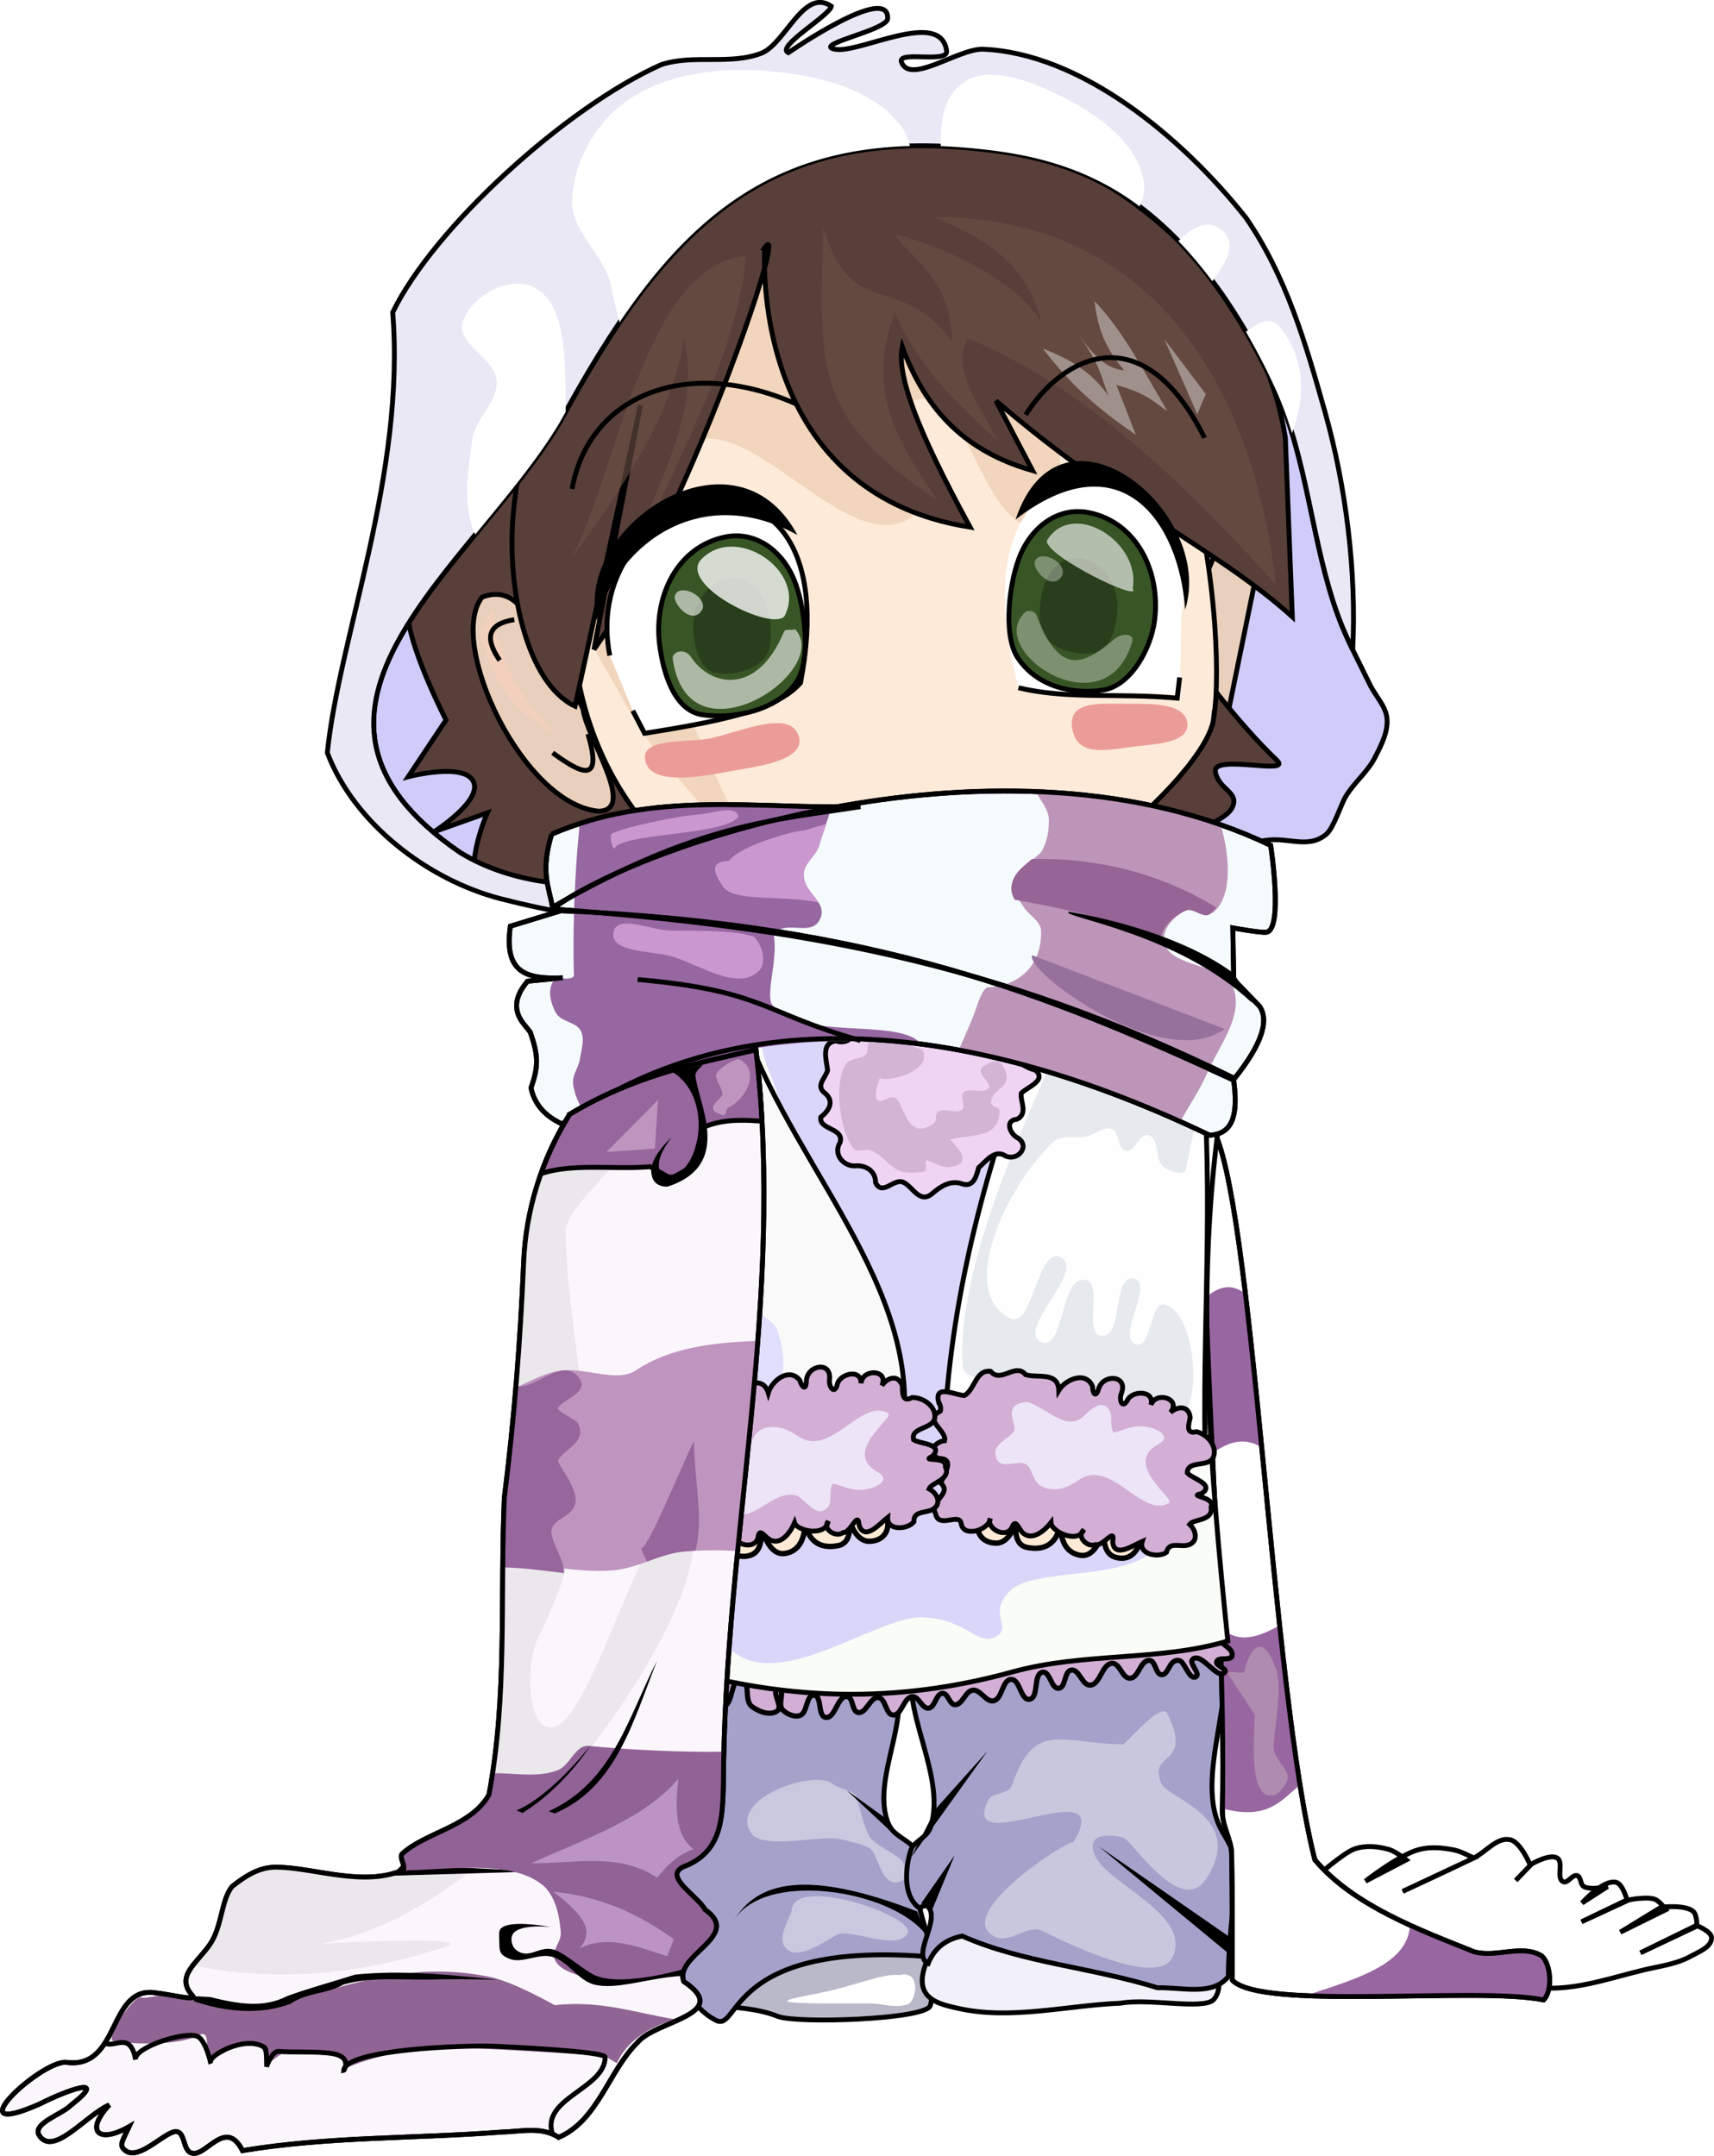 <svg xmlns="http://www.w3.org/2000/svg" viewBox="0 0 352.3 443.17"><defs><filter id="e" height="1.58" width="1.079" color-interpolation-filters="sRGB" y="-.29" x="-.039"><feGaussianBlur stdDeviation="1.835"/></filter><filter id="d" color-interpolation-filters="sRGB"><feGaussianBlur stdDeviation=".567"/></filter><filter id="c" height="1.522" width="1.468" color-interpolation-filters="sRGB" y="-.261" x="-.234"><feGaussianBlur stdDeviation=".567"/></filter><filter id="b" color-interpolation-filters="sRGB"><feGaussianBlur stdDeviation=".567"/></filter><filter id="a" color-interpolation-filters="sRGB"><feGaussianBlur stdDeviation=".598"/></filter></defs><path d="M146.8 412.196c4.605.517 9.04.682 13.081 2.298 3.8 1.52 29.893.672 31.289-2.121.797-2.067.714-10.64.193-11.092-2.896-2.317-43.051 3.195-43.857 5.612-.52 1.562-.855 4.121-.707 5.303z" stroke="#000" fill="#bab9c9"/><path d="M182.152 342.726c7.374 7.87-3.755 22.453.53 32.35 1.077 2.486 4.589 3.251 5.834 5.657-1.713 8.147 2.433 17.048 3.359 21.567-43.095-3.705-39.642 16.028-44.901 12.905-9.069-4.774-8.484-18.995-9.723-29.168-1.886-15.491-8.173-36.556 3.712-46.67 10.491-8.926 31.77-6.692 41.19 3.36z" stroke="#000" fill="#a4a2ca"/><g fill="#c9c8de"><path d="M171.015 366.586c-4.114-2.828-21.31 3.213-16.617 10.253 2.365 3.548 14.481.261 18.385 1.237 1.999.5 4.042.872 5.834 1.768 2.098 1.05 2.382 8.973 6.894 6.718 1.055-.528.55-2.416.177-3.536-.556-1.667-6.048-3.61-7.071-5.657-1.33-2.66-1.703-5.286-2.652-8.131-.407-1.22-3.861-1.564-4.95-2.652zM162.706 392.926c-1.131 2.613-3.162 6.318-.707 7.955 2.718 1.812 7.661-1.975 10.076-3.182 2.796-1.398 12.514 3.61 14.496-.354 1.692-3.384-23.865-12.26-23.865-4.419z"/></g><path d="M184.803 406.006c-2.913-.493-9.614 2.303-15.442 3.495-8.84 1.808-14.292 2.457 9.432 2.339 2.426-.013 5.2 1.036 7.778.176 1.79-.596 2.883-7.173-1.768-6.01z" fill="#fff"/><path d="M184.803 378.076L174.02 368l8.839 6.364M190.283 397.696c-6.884-9.282-34.047-13.621-39.775-2.298 4.266-7.674 13.167-12.102 38.007-2.475"/><g><path d="M191.63 399.582c-.752 3.197-3.07 6.79-1.591 9.723 1.164 2.305 4.375 2.969 6.894 3.535 10.871 2.443 22.278-.605 33.411-1.06 5.773-1.066 16.9 1.417 19.092-.708 1.766-1.902 1.336-5.807-.353-7.778-12.204-14.242-39.026-20.71-55.154-11.137-2.228 1.323-1.705 4.903-2.298 7.425z" stroke="#000" fill="#f2f1f9"/><path d="M190.03 337.732c-8.434 9.514 5.386 26.147 1.125 38.125-.683 1.92-3.414 2.673-4 4.625-1.112 3.702-1.483 9.041 1.5 11.5.515.425 1.51-.58 2-.125 2.869 2.667-3.416 10.076.125 11.75 1.405-3.49 4.059-5.05 7-5.625 12.324 5.49 26.652 6.441 40.125 10.625 5.151-.116 11.431 1.757 14.573-2.327.029-10.093 2.036-18.577 1.177-24.673-1.031-3.636-2.635-4.519-3.724-8.138-3.818-12.689 7.577-31.99-2.151-40.987-14.191-13.124-44.927-9.214-57.75 5.25z" stroke="#000" fill="#a4a2ca"/><path d="M187.21 381.902l15.733-21.92-10.607 11.844M252.26 401.342l-26.34-21.744 27.047 18.738M191.63 392.512l4.596-11.137-6.894 9.9"/><path d="M220.62 378.722c-1.075-.566-22.552 13.333-17.324 18.562 3.488 3.488 7.619-2.024 10.96-.354 4.713 2.357 23.614 11.638 26.693 5.48 4.289-8.577-12.871-14.958-15.733-20.682-2.485-4.97 2.927-4.858 5.834-3.89 1.57.524 11.67 16.172 16.794 8.486 8.542-12.813-7.884-16.528-9.193-19.8-2.688-6.72 6.751-3.291 1.238-14.318-1.235-2.469-8.535 6.364-9.016 6.364-12.202 0-18.273-5.285-22.804 8.308-.704 2.114-4.097 1.476-4.95 3.182-6.427 12.855 26.777-6.798 17.501 8.662z" fill="#c7c8dd"/></g><g><g fill="#fff" stroke="#000"><path d="M318.326 408.692c6.645.1 13.127-2.21 19.594-3.76 3.206-.767 6.612-1.16 9.5-2.75 1.706-.94 4.424-1.927 4.375-3.875-.033-1.334-3.125-2.5-3.125-2.5l-11.5 5.625 11.625-5.5s.02-2.314-.75-3c-1.662-1.483-6.625-.875-6.625-.875l-8.375 5.125 9.375-4.625s-1.287-1.755-2.25-2.125c-1.673-.643-5.375.125-5.375.125l-9.75 4.5 9.375-4.5s-.867-3.294-2.25-3.625c-2.655-.635-7 4.25-7 4.25l5.25-3.375s-3.458.795-4.875 0c-.767-.43-.537-1.985-1.375-2.25-.996-.315-1.936 1.71-2.875 1.25-1.507-.737.186-4.008-1.25-4.875-1.54-.93-5.25 1.25-5.25 1.25l-3.25 3.375 3-3.125s-1.953-4.763-4.125-5.25c-2.727-.612-4.985 2.53-7.5 3.75-4.847 2.35-14.625 6.875-14.625 6.875l14.62-6.86s-2.504-1.337-3.875-1.625c-2.406-.505-4.998-.753-7.375-.125-4.118 1.088-11 6.5-11 6.5l8.375-4.375s-2.189-1.746-3.5-2.125c-2.282-.66-4.883-.909-7.125-.125-2.223.777-8.091 5.762-9.678 7.545"/><path d="M249.041 231.682c8.523 13.219 12.196 115.52 21.213 150.61 7.899 9.473 21.944 14.589 32.704 18.915 4.65 1.316 9.855-1.656 13.965.884 1.943 1.867 2.187 7.185.354 9.015-13.62-2.786-58.05 2.256-63.993-4.065-.006-7.915.055-16.598-.131-25.998-.06-2.986-1.966-5.51-1.9-8.847.967-48.06-6.677-122.27-2.212-140.5z"/></g><g fill="#9866a1"><path d="M262.42 334.452c-3.917 2.084-7.788 3.433-11.375.25l-.281.031c.457 13.091.717 25.828.5 37.125l.28-.03c9.188 2.354 11.836-1.831 15.626-4.875l.031-.031c-1.505-9.38-2.88-20.5-4.156-32.32l-.625-.15zM289.889 395.792l-.094.03c-.395 7.735-10.445 10.808-20.25 14l.656.469c15.896.517 38.11-1.02 47.062.812 1.833-1.83 1.6-7.132-.343-9-4.11-2.54-9.32.41-13.97-.906-4.054-1.63-8.58-3.361-13.061-5.406zM252.576 264.602c-1.554-.04-3.07.71-4.531 1.97l-.125.59c.289 9.59.754 20.367 1.281 31.562 4.554-3.235 7.466-2.734 9.969-1.281l.125-.094c-1.097-11.12-2.17-21.89-3.313-31.4-1.173-.89-2.294-1.32-3.406-1.35z"/></g><path d="M255.795 343.432c-.256 1.115-2.867-.39-3.375.625-.016.032 4.945 7.604 5.375 8.25.52.78-2.092 18.781 4.375 16.625.944-.315 1.986-2.097 2.375-2.875.958-1.916-2.75-4.474-2.75-6.75 0-4.128 1.923-12.04.5-16.125-2.936-8.43-5.628-3.554-6.5.25z" fill="#af8baf"/><path d="M249.041 231.682c8.523 13.219 12.196 115.52 21.213 150.61 7.899 9.473 21.944 14.589 32.704 18.915 4.65 1.316 9.855-1.656 13.965.884 1.943 1.867 2.187 7.185.354 9.015-13.62-2.786-58.05 2.256-63.993-4.065-.006-7.915.055-16.598-.131-25.998-.06-2.986-1.966-5.51-1.9-8.847.967-48.06-6.677-122.27-2.212-140.5z" stroke="#000" fill="none"/></g><g><path d="M134.67 339.152c-2.532 2.607-3.039 9.984.48 10.891 3.223.83 1.887-8.762 5.206-8.52 3.226.236.57 9.016 3.803 8.929 2.304-.062.058-6.578 2.362-6.5 2.34.08-.365 6.372 1.946 6.75 2.25.368 1.63-5.91 3.892-5.625 1.984.25.549 4.344 2.085 5.625 1.399 1.167 3.968 2.098 5.382.95 1.133-.92-1.478-4.265.14-4.375 1.549-.106-.158 3.048.833 4.125.823.894 2.402 1.644 3.614 1.25 1.61-.524 1.216-4.273 2.906-4.166 1.704.109.689 4.268 2.375 4.54 2.024.328 2.383-4.48 4.423-4.274 1.317.132.943 3.052 2.248 3.275 1.706.292 2.477-3.27 4.195-3.061 1.547.187 1.453 3.49 3.009 3.576 1.817.1 2.137-3.638 3.953-3.768 1.355-.097 1.97 2.493 3.322 2.364 1.399-.135 1.502-3.012 2.907-3.053 1.145-.034 1.369 2.302 2.513 2.343 1.585.057 2.126-2.824 3.704-2.986 1.585-.163 2.694 2.502 4.254 2.179 1.858-.385 1.724-4.339 3.62-4.391 1.846-.051 1.928 4.344 3.756 4.075 2.04-.3.673-5.225 2.707-5.562 1.534-.255 1.737 3.446 3.287 3.31 1.516-.131 1.101-3.529 2.607-3.747 1.637-.237 2.222 3.19 3.873 3.101 2.122-.114 2.398-4.404 4.52-4.494 1.595-.068 2.075 3.136 3.67 3.073 1.737-.069 2.012-3.336 3.722-3.657 1.613-.303 1.42 2.837 2.757 2.925 1.54.1 1.47-3.201 3.587-2.928 1.204.156 2.052 4.105 3.474 3.352 1.084-.574-1.579-2.857-.624-3.626 1.84-1.483 5.153 4.552 6.572 2.662.541-.721-1.917-1.256-1.676-2.125.301-1.08 2.858-.104 3.15-1.187.397-1.482-2.057-2.29-2.913-3.563-.543-.807-.529-2.122-1.396-2.562-6.752-3.427-14.935 2.713-22.515 3-4.406.166-9.19-2.392-13.203-.75-1.594.652-1.62 3.064-3.197 3.75-22.613 9.825-57.833-19.14-75.329-1.125z" stroke="#000" stroke-width="1.054" fill="#d3afd5"/><path d="M126.5 218.182c62.633-22.69 90.818-1.946 124.1 12.374-4.86 35.172-1.893 70.946 1.768 106.77-14.11 4.217-29.516 2.293-44.222 6.345-22.578 6.22-47.037 6.937-75.986-2.81z" stroke="#000" fill="#fafcf8"/><path d="M150.65 339.462c10.042 8.29 29.817-7.381 39-7 9.183.381 11.277 6.045 15 4 3.723-2.045-1.949-4.57 3-9.5s25.489-1.698 30.5-9.5c5.011-7.802-4.693-17.346-3-23.5 1.693-6.154 7.712-5.607 9-11.5s-5.196-14.532-5-21c.196-6.468 10.309-3.105 5-16.5-5.31-13.395-44.786-29.964-60-34.5-15.214-4.536-20.422-7.266-26-1.5-5.578 5.766 4.3 15.846 2 22s-9.99 5.393-12.5 12 3.861 17.941 2 25-10.388 8.936-10.5 15.5c-.112 6.564 8.207 8.041 11 17.5s-9.542 30.211.5 38.5z" fill="#dad6f9"/><path d="M150.109 200.281c5.5 30.916 34.869 56.537 35.814 86.542l-48.437 16.617c-15.688-27.723-20.259-67.06-18.172-100.54z" stroke="#000" fill="#f9f9f9"/><path d="M142.67 246.051c3.092-3.78 12.702 6.663 14.496 2.121 1.897-4.804-13.639-3.754-12.728-8.839.665-3.714 10.35.896 10.96-2.828.977-5.968-16.252-3.944-15.203-9.9.903-5.123 14.771 1.65 15.203-3.535.636-7.634-13.58-9.483-21.213-8.839-8.139 1.723-5.397 1.947-6.717 4.243-4.88 8.485-1.069 19.557-1.061 29.345.01 12.5 19.332 22.989 19.914 35.477.297 6.367-6.253 8.9-.354 11.314 8.262 3.38 12.074-2.015 14.496-10.607 1.032-3.662.51-7.002-.707-10.607-1.778-5.267-23.41-8.972-20.268-13.556 1.533-2.236 6.572 2.217 8.132 0 2.81-3.994-8.042-10.01-4.95-13.79z" fill="#e0dffe"/><path d="M214.03 209.337c-9.475 25.033-17.252 50.665-19.5 78.25l53.125 8.25c-.349-27.5 2.013-55-1.125-82.5z" stroke="#000" fill="#fefefe"/><path d="M216.53 234.717c1.707-1.574 4.61-.61 6.875-1.125 1.736-.394 3.458-2.125 5.125-1.5s1.129 4.155 2.875 4.5c1.849.365 2.8-3.718 4.625-3.25 2.383.611 1.218 5.238 3.25 6.625 1.243.849 4.281 1.864 4.5.375.758-5.155 6.08-23.99 1-21.5-7.182 3.52-25.855-9.304-27.5-3.875-2.185 7.21-21.192 43.542-19.375 66.125.403 5.014 28.189 3.191 42.375 10.25 6.905 3.436 6.614-20.832-.75-23.125-3.215-1-2.783 9.118-6 8.125-4.303-1.329 3.876-12.438-.5-13.5-4.37-1.06-2.158 12.261-6.625 11.75-3.97-.454.566-10.845-3.375-11.5-5.132-.852-4.251 14.873-9 12.75-5.426-2.426 9.319-14.723 4-17.375-4.87-2.428-5.65 14.969-10.5 12.5-11.094-5.65-.153-27.811 9-36.25z" fill="#e6e9ee"/><path d="M180.586 210.894c-1.492-1.022-5.198-3.243-5.644-.191 1.57 2.254-.955 4.118-3.105 3.254-3.2.45-1.943 4.01-1.728 6.076-.571 1.778-2.601 3.233-.395 4.811 1.881 1.733.506 3.616-1.007 4.81-.448 2.661 4.922 2.157 3.949 5.23-1.402 2.257.501 4.749 2.95 4.788 2.298-.256 4.374.984 4.366 3.444 1.412 2.833 3.68-.92 5.66-.103 2.03.919 3.396 4.609 6.044 2.288 1.643-1.408 3.672-2.732 5.939-1.99 2.477.937 3.065-1.544 3.547-3.287 1.613-1.4 3.297-3.85 5.526-2.398 2.539 1.159 5.208-2.126 2.402-3.768-1.57-.85-2.575-3.595-.058-3.783 2.38-1.18.568-3.824.888-5.36 1.217-1.26 5.252-2.557 2.973-4.687-2.334-.673-4.97-2.09-4.162-4.95-.134-2.442-3.168-1.94-3.455-4.322-.786-2.152-2.975-2.04-4.38-.793-2.747.1-1.713-5.387-5.122-4.158-1.993 1.1-4.645 2.604-6.297.121-1.53-1.361-4.482-.399-3.96 1.907-2.469.808-4.013-2.974-6.52-1.869-2.671 1.65 1.452 3.191 1.59 4.93z" stroke="#000" fill="#efd5f3"/><path d="M180.826 221.644c2.705.867 10.74-1.894 8.875-5.625-.343-.686-2.11-.567-2.25-1.125-.115-.46.857-1.884.625-2-1.516-.758-2.94 1.022-4 1.375-1.747.582-2.669-1.319-4.375-.75-2.171.724-.832 2.332-1.75 3.25-1.122 1.122-3.485.595-4.375 2.375-2.014 4.027-1.115 13.013 1.875 17 .591.788 2.412-.03 3.25.25 2.81.937 3.958 3.57 6.75 4.5.738.246 3.922.227 4.625-.125.687-.344-.229-2.493.5-2.25 2.332.777 3.347 1.968 5.875 1.125 3.718-1.24-1.275-5.325-1.125-5.375 3.65-1.216 10.125.075 10.125-5.875 0-1.292-2.336-.368-1.625-2.5.818-2.453 4.543-2.415 2.5-6.5-1.037-2.075-2.926-1.008-4.25-.125-1.944 1.296 2.46 3.569.875 4.625-1.17.78-3.191-.061-4.5.375-1.604.535.186 2.939-.625 3.75-1.141 1.141-3.444-.278-4.75.375-1.227.614-.212 1.933-1.25 2.625-5.61 3.74-5.918-4.396-7.875-5.375-1.11-.555-2.829 1.296-3.625.5-.845-.845.234-3.702.5-4.5z" fill="#d2b4d5"/><g><path d="M201.65 311.212c-1.576 2.632-.579 5.862 2.97 6 3.344.13 4.425-5.25 4.425-5.25s-1.356 5.433 2.038 6.125c6.803 1.386 6.924-5.5 6.924-5.5s-.76 6.383 4.071 7.125c3.936.604 5.2-7 5.2-7s-1.577 6.3 1.922 7.375c4.103 1.26 5.663-3.009 5.791-6.625.067-1.883-1.859-3.84-3.932-4.625-9.718-3.68-24.669-5.544-29.41 2.375z" stroke="#000" stroke-width="1.1" fill="#ffead5"/><path d="M192.9 288.092c-.882-3.685 3.767-1.186 5.335-1.232 2.18-1.231 2.312-5.371 5.377-4.97 2.106 2.56 5.13-1.878 7.182.68 2.445.795 6.683-.71 6.834 3.238 1.305-2.172 5.465-4.122 6.928-.847.021 1.482.686 2.536 1.272.456 1.05-3.144 6.15-2.651 4.648 1.035-.549 1.451.278 3.393 1.39 1.147 1.233-1.848 5.535-1.704 4.695 1.204 1.08-2.946 6.326-1.245 4.016 1.533 1.547-1.333 3.82-1.436 4.061 1.084-.32 1.38-.977 3.468 1.306 2.888 2.162.521 4.289 2.893 3.474 5.193-.93 2.276-5.351.539-5.386 3.278.989 1.182 5.83 2.374 2.927 4.26-3.064.575 2.977.574 1.961 2.78.515 2.86-3.581 2.409-4.408 3.52 1.616 1.479 1.782 4.134-.926 4.377-1.57.096-3.38-.626-3.825 1.39-1.695 1.226-5.843.397-4.973-2.257-1.757.734-5.792 3.6-6.085.09.605-3.229-1.983 1.031-3.538.574-1.74.692-4.015-1.78-2.402-3.026-1.289 2.98-6.69.309-6.754-1.481-1.154 1.475-3.616 3.7-5.546 2.28-1.145-.758-1.626-3.53-2.525-1.182-1.472 2.361-5.33-.2-4.396-1.913-.234 2.286-5.528 4.01-5.98.999-.318-2.353-4.674 1.163-5.256-2.016-1.468-2.613 3.517-4.057 1.096-6.283.529-1.825 3.105-5.068-.434-5.087-2.528-1.044-.858-3.477 1.19-3.644.51-2.134-4.534-4.247-.872-6.088.184-.676-.069-1.387-.386-1.98z" stroke="#000" fill="#d3afd5"/><path d="M211.15 288.212c-5.577.373-1.927 4.766-2.75 6-1.213 1.82-4.626 2.496-3.625 5.5.84 2.52 4.22.36 6 1.25 1.736.868 1.073 3.9 4 4.875 2.665.888 5.14-.34 7-1.625 6.6-4.557 12.912 7.96 18.5 4.75 1.44-.827-9.727-8.012-2.125-12.125 2.932-1.586-.443-3.625-3.875-3.635-2.524-.008-5.232 1.671-5.5 1.135-.92-1.841.473-4.263-1.75-5.375-1.878-.939-4.071 2.428-5.5 3-3.39 1.356-7.123-2.937-10.375-3.75z" fill="#ede4f7"/></g><g><path d="M181.765 310.837c1.576 2.632.579 5.862-2.97 6-3.344.13-4.425-5.25-4.425-5.25s1.356 5.433-2.038 6.125c-6.803 1.386-6.924-5.5-6.924-5.5s.76 6.383-4.071 7.125c-3.936.604-5.2-7-5.2-7s1.578 6.3-1.922 7.375c-4.103 1.26-5.663-3.009-5.791-6.625-.067-1.883 1.859-3.84 3.932-4.625 9.718-3.68 24.669-5.544 29.41 2.375z" stroke="#000" stroke-width="1.1" fill="#ffead5"/><path d="M134.595 294.867c-1.797-3.336 3.337-2.111 4.84-2.558 1.794-1.749.86-5.784 3.925-6.182 2.692 1.936 4.478-3.13 7.116-1.183 2.568.142 6.278-2.399 7.436 1.378.705-2.433 4.226-5.385 6.48-2.594.4 1.427 1.313 2.276 1.346.116.21-3.309 5.266-4.14 4.758-.191-.158 1.543 1.138 3.209 1.638.752.718-2.102 4.913-3.065 4.846-.04.29-3.123 5.796-2.824 4.275.454 1.153-1.685 3.324-2.367 4.203.007.045 1.416-.056 3.602 2.002 2.456 2.224-.05 4.888 1.698 4.69 4.13-.316 2.438-5.035 1.892-4.366 4.548 1.258.89 6.242.802 3.92 3.369-2.814 1.34 3.025-.208 2.608 2.184 1.23 2.632-2.844 3.246-3.358 4.533 1.94 1.014 2.782 3.538.226 4.468-1.493.495-3.427.26-3.34 2.324-1.325 1.618-5.547 1.88-5.386-.908-1.51 1.16-4.676 4.964-5.859 1.646-.243-3.276-1.652 1.505-3.273 1.461-1.504 1.116-4.337-.69-3.097-2.309-.483 3.21-6.387 2.013-6.909.3-.737 1.72-2.547 4.502-4.776 3.624-1.3-.438-2.475-2.995-2.743-.495-.818 2.66-5.203 1.173-4.74-.722.36 2.269-4.315 5.293-5.525 2.497-.91-2.193-4.219 2.322-5.596-.602-2.089-2.149 2.36-4.822-.55-6.354.043-1.9 1.702-5.694-1.724-4.805-2.71-.362-1.72-3.141.217-3.827-.054-2.194-5.471-2.945-2.403-5.662.005-.701-.422-1.323-.88-1.815z" stroke="#000" fill="#d3afd5"/><path d="M153.435 311.247c-5.577-.373-1.927-4.766-2.75-6-1.213-1.82-4.626-2.496-3.625-5.5.84-2.52 4.22-.36 6-1.25 1.736-.868 1.073-3.9 4-4.875 2.665-.888 5.14.34 7 1.625 6.6 4.557 12.912-7.96 18.5-4.75 1.44.827-9.727 8.012-2.125 12.125 2.932 1.586-.443 3.625-3.875 3.635-2.524.008-5.232-1.671-5.5-1.135-.92 1.841.473 4.263-1.75 5.375-1.878.939-4.071-2.428-5.5-3-3.39-1.356-7.123 2.937-10.375 3.75z" fill="#ede4f7"/></g></g><g><path d="M112.09 181.255c-6.11-.839-12.237-2.787-17.5-6-42.805-29.275 2.816-58.82 20.5-88.5 21.524-39.711 42.021-61.342 87.5-56 11.838 1.315 22.24 4.576 31.75 11.75 12.177 9.187 21.384 23.387 27.75 37.25 6.782 14.772 7.391 31.743 13 47 1.775 4.83 4.265 9.365 6.5 14 1.132 2.35 3.29 4.4 3.5 7 .224 2.785-1.227 5.513-2.5 8-1.52 2.967-4.301 5.132-6 8-1.027 1.732-2.453 6.46-4 7.75-3.697 3.079-7.745.525-12.5 1.25-48.852 7.442-99.046 15.222-148 8.5z" stroke="#000" fill="#cfccf9"/><path d="M258.91 114.775l-6.718 32.88-16.263-1.06 17.324-41.013z" stroke="#000" fill="#e9d0bc"/><path d="M253.25 166.035c-6.462 12.884-140.7 24.064-153.44 17.324-5.537-2.93.353-16.263.353-16.263l-10.96 3.889s9.873-6.254 8.132-10.253c-1.794-4.119-13.435-1.06-13.435-1.06l7.778-11.668s-6.945-13.486-7.778-20.86c-1.109-9.804.954-19.924 3.889-29.345 3.621-11.624 8.414-23.53 16.617-32.527 5.639-6.185 53.252-41.423 60.81-37.83 27.58 13.107 64.37 97.37 97.23 128.84 3.322 3.181-13.186-1.344-12.632 2.31.573 3.78 5.08 4.163 3.438 7.44z" stroke="#000" fill="#583f3a"/><path d="M249.48 147.535c2.868-17.211-3.468-103.65-57.105-103.09-39.088.411-68.284 38.095-73.642 69.045-6.76 39.048 17.672 78.93 67.001 79.518 23.336.278 62.525-33.271 63.745-45.476z" stroke="#000" fill="#fdead9"/><path d="M156.73 178.625s-38.265-66.544-16.618-86.267c12.158-11.077 34.221 23.66 47.376 13.789 6.316-4.74-7.263-20.592 0-23.688 11.271-4.804 14.702 28.702 26.517 25.456 8.96-2.462-1.003-22.956 7.425-26.87 10.474-4.864 23.65 22.997 31.466 14.496 11.002-11.966-8.748-36.918-24.042-42.426-38.323-13.802-96.112 6.99-114.2 43.487-7.583 15.303 6.422 34.094 14.496 49.144 6.762 12.606 27.577 32.88 27.577 32.88z" opacity=".482" fill="#e4c09e"/><path d="M123.09 166.755c-15.644-1.34-31.289-34.696-24-44 7.708-2.933 10.21 6.225 13.25 10.75 1.503 2.164 3.137 4.244 4.5 6.5 1.117 1.85 2.042 3.812 3 5.75.681 5.987 11.172 20.77 3.25 21z" stroke="#000" fill="#e9d0bc"/><path d="M157.19 50.895s-3.714 50.256 42.201 57.465c-11.298-20.708-15.063-31.435-13.935-37.062 5.548 15.239 15.258 22.155 26.784 25.438l-7.528-14.35c25.355 21.858 45.68 30.63 60.915 44.402L264.195 90c-6.204-39.625-48.183-66.47-83.317-65.69-31.057-.386-70.273 28.304-75.342 80.885-1.527 15.84 2.795 35.304 12.66 39.977L131.631 83.3l-9.546 50.205c18.75-26.242 40.577-90.19 35.105-82.61z" stroke="#000" fill="#583f3a"/><g opacity=".627" fill="#6b5045"><path d="M183.84 48.255c6.204.881 24.901 8.604 30.25 18.125-3.404-13.298-12.61-17.571-21.876-21.75 49.272.192 66.287 41.553 70 75.5-18.933-20.993-39.464-40.75-63.375-50.625-3.5 7 2.892 14 6.125 21-8.112-7.415-16.148-14.922-21-26.25-5.79 14.739-.627 25.34 8.875 38.75-25.886-17.481-24.36-27.128-23.625-56.375 5.722 19.965 15.703 8.822 26.5 23.625-.49-12.891-7.062-15.832-11.875-22zM153.34 52.635c-2.058 22.125-15.943 44.25-24.5 66.375 3.166-15.917 15.99-32.102 11.75-49.5-2.566 16.463-12.87 30.99-23.25 45.5 9.268-16.905 15.054-60.68 36-62.375z"/></g><path d="M130.07 146.095l2.41 4.643c18.84-2.925 27.682-5.442 32.054-10.357 10.85-56.204-46.068-40.696-39.196-5.625" stroke="#000" fill="#fff"/><path d="M149.1 110.375c-9.842 1.972-14.78 12.14-13.528 22.099.73 5.806 2.987 13.568 8.771 14.455 5.985.917 15.484-.658 19.47-6.883 2.951-4.612 1.674-15.675-.75-21.243-2.489-5.718-7.849-9.653-13.963-8.427z" stroke="#000" fill="#385525"/><path d="M149.74 118.945c-5.226 1.047-7.847 6.445-7.183 11.732.388 3.082 1.586 7.203 4.657 7.674 3.177.487 8.22-.35 10.336-3.654 1.567-2.449.889-8.322-.398-11.278-1.321-3.036-4.167-5.125-7.413-4.474z" opacity=".267"/><g filter="url(#a)" fill="#fff" transform="translate(-180.91 -232.605)"><path d="M324.83 347.82c-4.012 5.32 14.58 14.548 17.311 11.469 4.892-9.15-10.165-19.409-17.311-11.469z" opacity=".788"/><path d="M325.36 357.72c-2.014 3.984-6.548-1.349-5.657-2.828.93-2.308 6.278.012 5.657 2.828zM344.36 361.96c7.825 8.643-22.006 28.444-25.169 6.12-.226-1.596 2.486-2.327 3.7-.47 3.931 6.015 13.557 8.264 19.17-5.159.297-.708 1.53-.173 2.3-.491z" opacity=".588"/></g><path d="M163.89 109.965c-12.724-23.846-45.782-1.82-41.229 17.475 4.626-16.208 21.828-28.161 41.228-17.475z"/><path d="M242.58 138.595l.089 4.268c-17.713-1.516-26.75 1.255-33.304-1.482-15.86-58.561 40.205-50.124 33.446-15" fill="#fff"/><path d="M223.8 105.375c9.84 1.972 14.778 12.14 13.526 22.099-.73 5.806-4.861 13.506-10.646 14.392-5.984.917-13.609-.595-17.594-6.82-2.952-4.612-1.674-15.676.75-21.244 2.489-5.717 7.848-9.652 13.963-8.427z" stroke="#000" fill="#385525"/><path d="M222.41 114.825c5.224 1.047 7.846 6.445 7.181 11.732-.387 3.082-1.585 7.203-4.656 7.674-3.177.487-8.22-.35-10.336-3.654-1.568-2.449-.89-8.322.397-11.278 1.322-3.036 4.167-5.125 7.413-4.474z" opacity=".267"/><g fill="#fff"><path d="M413.74 353.58c2.06 3.067-17.987-6.642-17.658-9.86 5.295-8.606 19.374.275 17.658 9.86z" opacity=".788" filter="url(#b)" transform="translate(-180.91 -232.605)"/><path d="M399.33 350.72c-2.014 3.984-6.548-1.349-5.657-2.828.93-2.308 6.278.012 5.657 2.828z" opacity=".588" filter="url(#c)" transform="translate(-180.91 -232.605)"/><path d="M391.61 358.46c-8.498 7.878 16.657 24.706 22.044 5.995.446-1.549-1.993-1.887-3.7-.47-6.087 5.057-11.104 8.09-16.046-5.034-.27-.718-1.688-1.057-2.298-.491z" opacity=".588" filter="url(#d)" transform="translate(-180.91 -232.605)"/></g><path d="M208.75 106.775c9.24-27.555 41.163-1.746 34.848 18.539-1.232-18.106-13.246-35.132-34.849-18.54z"/><path d="M209.34 141.385c10.307 2.44 20.03 1.025 32.624 2.125l.5-4.25" stroke="#000" fill="none"/><g opacity=".388" fill="#fff"><path d="M214.34 71.635c7.239 9.374 13.187 13.586 19.124 17.75l-4-10.25c6.501 1.792 7.688 3.583 10.5 5.375-4.597-7.66-9.017-16.403-15-22.625.547 4.5 1.63 9.09 6.125 14.25-3.976-.287-6.705-3.696-9.375-7.25 4.545 6.169 4.653 8.788 6.125 12.5-3.685-5.287-8.497-7.757-13.5-9.75zM239.34 69.755l8.5 11.25-1.75 4.125z"/></g><g stroke="#000" fill="none"><path d="M210.84 85.255c7.503-11.947 23.92-20.82 36.75 4.75M117.59 100.505c3.333-18.833 23.01-27.562 46-17.5"/></g><path d="M101.21 125.135l-2.75 4.75c4.92 17.167 11.155 17.225 17 22.375-6.733-6.812-12.782-14.392-14.25-27.125z" fill="#f3d0bd"/><path d="M102.71 135.755c-3.108-4.53-2.556-7.51 3-8.375M113.59 154.755c5.65 4.097 10.458 6.792 7.25-3.875" stroke="#000" fill="none"/><path d="M156.75 10.835c-6.476 2.665-14.236.246-20.876 2.469-19.492 8.71-46.73 33.49-55.156 50.906 2.66 33.307-11.032 66.767-13.438 90.53 5.509 14.55 20.654 26.149 35.72 30.032 39.787 10.256 86.238 7.712 126.19-7.407-38.954 5.476-78.415 9.218-117.09 3.907-6.11-.84-12.237-2.787-17.5-6-42.805-29.275 2.816-58.82 20.5-88.5 21.524-39.711 42.021-61.342 87.5-56 11.838 1.314 22.24 4.576 31.75 11.75 12.177 9.187 21.384 23.387 27.75 37.25 6.782 14.772 7.391 31.743 13 47 .851 2.318 1.862 4.554 2.937 6.78.832-16.035-1.43-33.741-5.688-48.843-3.986-14.14-7.924-27.834-16.25-39.938-13.276-16.737-33.995-33.85-54.094-34.656-5-.13-14.934 7.346-16.71 2.669-.935-2.464 9.605.32 9.273-2.294-1.127-8.853-18.05.646-22.97-.375-4.638-.963 10.732-3.88 10.85-6.279.362-7.388-20.412 6.998-20.412 6.998-2.697-1.199 8.598-7.692 8.834-9.545-5.56-3.854-9.262 7.25-14.115 9.545z" stroke="#000" fill="#eae8f5"/><path d="M151.37 14.395c-8.353.163-16.859 2.038-23.282 6.875-6.015 4.53-10.294 12.473-10.5 20-.175 6.411 6.744 11.21 8 17.5.444 2.223 1.077 4.792 1.75 7.5 15.208-22.446 32.272-35.491 59.688-36.25-.408-1.6-1.013-3.041-1.937-4.25-5.623-7.354-16.291-10.058-25.5-11-2.667-.273-5.435-.43-8.219-.375zm51.811.969c-2.075.077-3.993.637-5.594 1.906-3.422 2.713-4.38 7.364-4.218 12.78 2.957.113 6.024.344 9.218.72 11.795 1.31 22.176 4.537 31.656 11.656.78-1.73 1.134-3.446.844-5.157-1.415-8.366-10.337-14.357-18-18-4.057-1.928-9.341-4.075-13.906-3.906zm45.188 30.812c-1.982-.058-4.057 1.3-6.156 3.375 2.484 2.568 4.793 5.347 6.969 8.25 3.207-4.188 5.059-7.983 1.906-10.531-.886-.717-1.794-1.067-2.719-1.094zm-142.28 12.13c-4.574.183-9.83 3.829-11 7.968-1.26 4.457 6.692 7.38 7 12 .289 4.324-4.386 7.71-5 12-.9 6.301-2.067 13.961.594 19.594 6.327-7.692 12.811-15.38 17.406-23.094.392-.722.797-1.414 1.188-2.125-.092-10.77.228-22.969-7.188-25.875-.924-.362-1.944-.51-3-.468zm154.66 7.687c-1.383-.027-2.965.882-4.656 2.219a133.479 133.479 0 016 11.562c1.384 3.015 2.504 6.116 3.469 9.281 2.92-7.76 2.67-15.3-2.47-21.78-.684-.862-1.476-1.264-2.344-1.281z" fill="#fff"/><g filter="url(#e)" fill="#ec9c98" transform="translate(-180.91 -232.605)"><path d="M313.48 388.62c-.522-4.412 8.895-3.318 13.249-4.2 6.007-1.217 16.771-6.266 18.385-.353 1.39 5.09-9.351 6.185-14.539 7.153-5.62 1.048-16.423 3.077-17.096-2.6zM401.29 382.29c-.921-5.884 6.08-4.98 12.035-5.007 4.48-.02 11.706-.094 11.646 4.386-.053 3.9-7.492 3.915-11.357 4.45-5.796.8-11.419 1.952-12.324-3.829z"/></g></g><g><path d="M113.389 171.48c-2.347 7.78-.566 10.764.177 15.026 29.837-17.254 45.676-17.919 63.286-20.683-21.154.54-42.31-3.466-63.463 5.657z" stroke="#000" fill="#f5fafd"/><path d="M113.569 186.86c16.826-12.979 92.944-39.247 147.61-13.081 0 0 2.652 17.324-.884 17.854-1.106.166-6.894-.884-6.894-.884l.177 10.607 5.303 5.48c2.1 3.045.315 8.033-5.127 14.85-49.327-24.307-90.586-31.18-140.18-34.826z" stroke="#000" fill="#f5fafd"/><path d="M115.329 187.21l-10.43 3.182c-1.298 9.264 2.83 10.985 10.783 10.607l-7.248.707c-2.473 2.888-3.12 5.775-.884 8.662l1.415 1.768c1.72 4.817 1.73 7.141.176 11.49.949 4.556 4.398 6.464 6.364 7.425 31.668-23.011 77.018-24.59 133.11 2.298 5.232-.19 5.805-5.038 4.95-11.314-37.88-17.45-73.426-32.101-138.24-34.825z" stroke="#000" fill="#f5fafd"/><path d="M149.089 165.39c-10.018-.026-20.045.657-30.062 3.938.025.486.02.972 0 1.437-.434 4.283-.717 8.748-.906 13.188 23.56-12.908 38.093-15.122 52.53-17.219a45.1 45.1 0 00.25-.875c-7.276-.054-14.535-.45-21.811-.469zM117.999 187.33c-.133 4.594-.16 9.1-.031 13.312-.918 1.133-3.37-.122-4.22 1.063-1.274 1.777-.54 4.624.532 6.53 1.035 1.84 4.195 1.826 5.125 3.72.832 1.693.087 3.79-.187 5.656-.266 1.81-1.686 3.504-1.407 5.312.304 1.97 1.11 4.163 2.407 5.781 18.865-11.884 42.23-17.024 69.406-13.688-3.819-6.281-25.646-.557-31.156-8.875-.774-3.369 1.481-9.385.53-14.156.183-.202.363-.384.563-.53-12.482-1.969-26.193-3.393-41.562-4.126z" fill="#9767a1"/><path d="M170.839 166.08c-22.927 4.296-42.396 11.789-52.719 17.812a246.187 246.187 0 00-.125 3.313c14.247 1.117 27.86 2.514 41.188 4.593 2.781-2.691 7.59.8 9.344-2.812 1.752-3.61-3.272-5.176-3.344-9.188-.04-2.266 2.547-3.856 3.188-6.03.694-2.362 1.717-5.026 2.468-7.688z" fill="#9767a1"/><path d="M131.069 201.35c26.074 2.33 25.388 6.755 45.785 12.551" stroke="#000" fill="none"/><g fill="#ca97cf"><path d="M169.748 169.42c-2.435.632-4.376 1.344-4.906 1.344-1.414 0-12.522 2.902-15.031 6.187-2.118.153-4.611.564-1.063 5.5 2.57 3.006 12.157 1.5 19.47 3.063-1.057-1.679-2.987-3.23-3.032-5.719-.04-2.267 2.548-3.857 3.188-6.031.402-1.369.93-2.83 1.437-4.344-.02.005-.043-.005-.062 0zM126.109 191.63c.696-3.768 7.66-.431 11.49-.354 5.788.118 12.574-.192 17.324 1.238 1.75 1.619 2.76 5.4 1.06 7.07-4.343 4.274-12.175-1.317-18.03-3.004-4.112-1.185-12.621-.742-11.844-4.95zM125.579 171.65c-.214-.857 11.997-3.737 18.208-4.243 2.649-.215 7.71-2.115 7.955.53-3.11 3.915-24.258 3.257-25.456 6.541-.835-.497-.707-2.828-.707-2.828z"/></g><path d="M206.009 202.5c-.89.23-1.812.393-2.812.438-1.238 0-2.18 3.289-2.844 5.125-.884 2.445-2.174 5.124-3.281 7.812 14.242 2.544 29.506 7.325 45.688 14.531.231-.518.476-1.004.75-1.469 1.607-2.726 3.344-5.404 4.593-8.312.153-.356.328-.734.5-1.094-13.775-6.257-27.467-12.091-42.594-17.031z" fill="#bd95b8"/><path d="M212.919 162.85c1.072 1.763 2.576 3.638 2.656 5.437.106 2.357-.344 4.907-1.594 6.907-2.22 2.205-5.243 3.615-5.468 6.906-.095 1.817.938 2.885 1.937 4.406 1.062 1.615 3.2 2.69 3.531 4.594.243 5.871-2.844 10.026-7.812 11.375 13.837 4.248 27.916 9.65 42.656 16.594 2.54-5.127 6.532-10.575 4.75-15.781-1.88-5.49-13.442-4.138-14.312-9.875-.416-2.739 2.554-5.53 5.125-6.563 1.546-.621 3.629 1.751 4.937.72 3.97-3.13 3.592-11.287 1.532-18.157-12.177-4.146-25.082-6.142-37.938-6.562z" fill="#bd95b8"/><path d="M212.129 176.58c-1.98 1.66-4.063 3.123-4.25 5.844-.052 1.003.246 1.778.688 2.531 13.984 2.395 21.608 4.967 30.094 7.594.414-2.319 2.895-4.492 5.093-5.375 1.547-.622 3.63 1.75 4.938.719.49-.387.918-.848 1.281-1.375-11.136-6.766-23.7-10.191-37.844-9.938z" fill="#966495"/><path d="M212.189 196.36c-2.03 2.883 26.691 24.441 39.531 15.156z" fill="#96719c"/><path d="M202.659 210.19c1.763-7.708 14.447.423 21.92 3.005 5.516 1.906 20.133 2.405 17.854 7.778-2.694 6.352-14.078-4.546-20.683-6.54-6.118-1.848-20.517 1.987-19.092-4.243z" fill="none"/><path d="M257.389 206.2c-15.255-14.494-39.706-17.759-37.727-18.769 0 0 21.097 3.126 33.948 12.684"/><path d="M113.389 171.48c-2.347 7.78-.566 10.764.177 15.026 29.837-17.254 45.676-17.919 63.286-20.683-21.154.54-42.31-3.466-63.463 5.657z" stroke="#000" fill="none"/><path d="M113.569 186.86c16.826-12.979 92.944-39.247 147.61-13.081 0 0 2.652 17.324-.884 17.854-1.106.166-6.894-.884-6.894-.884l.177 10.607 5.303 5.48c2.1 3.045.315 8.033-5.127 14.85-49.327-24.307-90.586-31.18-140.18-34.826z" stroke="#000" fill="none"/><path d="M115.329 187.21l-10.43 3.182c-1.298 9.264 2.83 10.985 10.783 10.607l-7.248.707c-2.473 2.888-3.12 5.775-.884 8.662l1.415 1.768c1.72 4.817 1.73 7.141.176 11.49.949 4.556 4.398 6.464 6.364 7.425 31.668-23.011 77.018-24.59 133.11 2.298 5.232-.19 5.805-5.038 4.95-11.314-37.88-17.45-73.426-32.101-138.24-34.825z" stroke="#000" fill="none"/></g><g><path d="M117.11 229.05c-5.766 9.217-9.043 19.689-9.482 30.549-.683 15.986-1.92 32.057-3.963 48.255-.892 20.364.646 40.952-3.17 61.097-3.76 6.59-13.027 7.71-17.788 12.091-.79.727.78 2.489.136 3.373-8.173 3.52-18.228-.507-26.013-.598-3.705-.044-6.623 2.035-9.089 3.949-2.255 2.668-2.075 8.166-4.506 11.81-2.635 3.95-7.367 6.635-3.645 10.68 1.089 1.184-5.281-.405-7.309-.552-10.274-1.934-7.318 15.945-18.844 14.214-5.54.036-22.77 16.274-5.306 8.596 5.306-2.711 14.68-6.208 6.384.293-1.78 1.834-8.077 3.74-6.416 6.21 2.916 4.337 9.565-4.213 14.347-6.32-5.046 5.463-2.172 8.06 4.089 4.468-1.376 2.98-2.113 3.782-.862 4.84 2.895 2.453 8.58-4.285 10.725-3.815 1.636.358 1.23 3.644 2.807 4.338 2.97 1.307 7.083-7.47 10.638-.446 17.593-2.91 35.517-2.45 53.266-3.81 4.047-.099 8.219-1.199 11.719 1.092 8.12-3.478 10.275-13.714 16.23-19.521 3.694-4.506 19.64-5.722 9.482-12.534-2.003-5.547 12.163-9.282 4.365-14.772-1.462-2.855-9.446-7.232-3.712-9.092 7.326-3.184 7.27-10.114 7.5-16.587.149-50.78 12.726-99.214 6.689-151.07-12.455 2.867-24.81 5.21-38.272 13.258z" stroke="#000" fill="#fbf6fc"/><path d="M122.38 233.11c-2.38-.019-5.285.518-8.25 1.25a61.942 61.942 0 00-6.5 25.219c-.683 15.986-1.926 32.084-3.969 48.281-.892 20.364.66 40.948-3.156 61.094-3.759 6.59-13.02 7.712-17.781 12.094-.79.727.769 2.491.125 3.375-8.173 3.52-18.246-.534-26.031-.625-3.706-.043-6.597 2.055-9.062 3.969-2.256 2.669-2.101 8.169-4.532 11.812-1.088 1.632-2.533 3.02-3.593 4.406 15.525 3.3 33.225 2.425 51.938-3.813 5.723-1.908-14.342-1.228-25.938-.593 45.665-6.98 91.307-88.238 72.469-87.031-6.002.384-16.547 39.922-23.906 42.375-5.92 1.973-6.323-12.825-3.532-18.406 16.967-33.935 5.657-57.303 5.657-83.438 0-5.282 12.876-14.53 11.312-17.656-.827-1.652-2.755-2.293-5.25-2.313z" fill="#eae8eb"/><path d="M155.38 215.8c-12.455 2.867-24.818 5.202-38.281 13.25a62.888 62.888 0 00-5.906 12.219c6.613-2.215 15.04-.79 22.438-1.438l4.312 2.438 4.5-2.563 2.063-7.937c3.813-1.692 7.943-1.613 12.125-1.281a238.897 238.897 0 00-1.25-14.688z" stroke="#000" fill="#97669d"/><path d="M80.43 385.58l30.052-.884-27.842-1.414"/><path d="M37.47 410.42c22.026 7.388 36.255-9.437 63.109-4.066 4.971.994 13.435 5.834 13.435 5.834 9.721-1.056 16.824 1.683 24.874 2.925-5.808 1.602-10.056 4.584-12.102 9.007l-2.563-1.503s-26.33-1.812-35.797-1.812c-16.173 2.256-19.295 5.868-17.81 4.331.188-4.118-3.562-1.782-9.458-3.58-3.207-.977-6.912 4.312-6.717 2.652.232-1.974-.258-3.702-2.917-4.33-3.404-.806-7.407 5.25-8.971 2.12-.329-.656.809-4.927-1.724-3.623-4.88 2.511-15.9 1.59-17.485 1.203-1.951-.477 4.168-9.345 5.535-8.984 1.588.419 4.263-1.092 8.591-.174z" fill="#906593"/><path d="M39.86 411.39c6.346 2.144 13.477 2.911 19.866.51 3.483-2.36 7.276-1.918 10.894-3.953 6.133-1.793 13.39-.762 19.704-1.07 4.009-.058 8.019-.011 12.026.094-9.744-1-19.578-2.064-29.368-1.062-4.664 1.494-9.412 2.746-14.007 4.428-4.856 2.53-10.196 1.558-15.832.169-1.095-.05-2.19-.1-3.284-.177M138.25 220.38c5.825 3.568 6.401 12.069 4.086 17.096-.778 1.841-2.19 3.829-4.36 3.987-1.123.121-2.611-.518-2.557-1.82.001-2.106 1.271-3.93 2.394-5.615.414-.589-.612.607-.87.867-1.397 1.544-2.814 3.298-3.078 5.43-.104 2.213.98 3.67 3.353 3.602 13.735-4.474 6.158-17.227 5.703-22.986.217-.875.965-1.46 1.58-2.061"/><path d="M21.88 420.13c2.11.547 4.932-2.358 6 3.25-.517-2.455 10.261-5.963 12.75-4.75 1.695.826 2.688 5.5 2.688 5.5-.993-1.41 7.145-5.914 11.062-3.25.519.353.41 3.954.41 3.954s1.106-3.327 2.559-3.146c2.018.25 7.967-.06 10.989.454 4.193.712 2.314 3.513 2.302 3.514.251-4.394 24.776-5.288 30.99-5.026 2.373.1 22.75 1.04 22.75 2.25 0 6.558-13.501 8.435-10.75 16" stroke="#000" fill="none"/><path d="M120.51 358.89c-2.352.258-3.512 4.09-5.875 5-4.161 1.602-8.868.547-13.375.625-.225 1.48-.47 2.962-.75 4.438-3.759 6.59-13.02 7.712-17.781 12.094-.79.726.769 2.49.125 3.374-.082.036-.168.06-.25.094 9.978-.182 22.272-2.248 28.781 2.875 2.779 2.187 3.61 6.35 3.875 9.875.141 1.875-1.977 3.767-1.25 5.5.89 2.122 3.7 2.876 5.875 3.625 3.21 1.106 6.732 1.258 10.125 1.125 2.882-.113 5.618-1.758 8.5-1.625.604.028 1.23.124 1.844.281.036-4.948 11.825-8.543 4.562-13.656-1.462-2.854-9.453-7.233-3.718-9.093 7.325-3.184 7.269-10.09 7.5-16.562.006-2.266.04-4.525.093-6.782-8.114.149-19.079-.331-27.78-1.187a2.478 2.478 0 00-.5 0z" fill="#916296"/><g fill="#bb94c3"><path d="M109.18 383c11.206-4.99 23.472-9.222 30.25-17.375-.653 5.934-.757 11.51 3.125 14.5-3.417 1.196-5.414 3.347-7.5 5.875-7.862-5.324-17.1-2.852-25.875-3zM113.75 388.88c4.842 3.758 9.05 7.54 5.375 11.625 6-2.91 12-.26 18 1.625l1.375-3.5c-7.187-5.224-15.233-8.852-24.75-9.75z"/></g><path d="M139.94 406.19c-6.89.434-13.24 2.938-17.875 1.75-3.42-.99-5.145-4.69-8.562-5.688-2.88-.84-6.104 1.523-8.875.375-1.851-.766-2-1.434-2-3.437 0-1.768-.411-2.706 1.25-3.313 2.75-1.003 9.375.25 9.375.25s-6.564-.756-7.875 1.5c-.559.962-.145 2.59.75 3.25 2.822 2.086 4.698-1.188 8 0 2.384.859 6.134 4.403 8.5 5.313 5.602 2.155 17.5-1.313 17.5-1.313M114.02 372.77c12.682-5.35 16.104-18.986 21.036-31.378-5.87 11.37-8.998 24.909-22.274 30.936M107.39 372.68c5.119-3.114 10.333-8.335 14.054-13.965-5.542 6.968-11.386 11.88-15.291 13.435"/><path d="M155.755 275.65c-10.609.332-18.549 1.76-25.094 6.063-4.075 2.679-10.639-.972-16.312.187-2.697.55-5.408 2.014-8.312 3.344a541.745 541.745 0 01-2.375 22.625c-.197 4.488-.27 8.966-.313 13.469.373-.015.752-.042 1.125-.032 7.238.208 14.432 2.088 21.531 1.5 5.199-.43 9.65-3.443 14.719-3.875 3.623-.308 7.272-.287 10.906-.093 1.419-14.388 3.03-28.746 4.125-43.188z" fill="#bf94bf"/><path d="M116.34 281.7c-3.131-.17-6.993 3.615-9.967 3.278-.068-.295-.128-.511-.196-.786-.134.062-.26.135-.394.196a568.337 568.337 0 01-2.491 23.736c-.207 4.71-.282 9.406-.328 14.13.39-.016.79-.044 1.18-.032 3.95.113 7.884.696 11.802 1.147-.123-3.454-3.198-7.061-2.524-9.081.778-2.337 4.14-2.496 4.819-5.213.762-3.048-3.844-8.279-3.54-8.885 1.176-2.353 6.077-3.646 4.097-7.606-.393-.786-4.436-2.504-4.098-3.18.793-1.585 6.333-3.124 4.459-5.934-.82-1.23-1.776-1.714-2.82-1.77zM142.63 296.36c-.59.282-10.06 23.884-10.938 21.781.199.546.7 1.646 1.313 2.844 2.531-.907 5.044-1.835 7.718-2.063.74-.063 1.478-.12 2.22-.156 1.745-6.305-.282-14.873-.282-22.375 0-.041-.012-.04-.031-.031z" fill="#97669d"/><g fill="#bf94bf"><path d="M124.627 236.823l9.988-.707.619-9.988zM147.247 221.533c-.742-1.528 4.124-4.081 4.685-3.801 4.338 2.169 1.695 7.991-2.121 9.9-.676.337-.481 1.345-.973 1.59-.239.12-.592-.109-.795-.176-3.334-1.112-.086-2.922.442-3.978.264-.529-1.1-2.716-1.238-3.535z"/></g><path d="M117.11 229.05c-5.766 9.217-9.043 19.689-9.482 30.549-.683 15.986-1.92 32.057-3.963 48.255-.892 20.364.646 40.952-3.17 61.097-3.76 6.59-13.027 7.71-17.788 12.091-.79.727.78 2.489.136 3.373-8.173 3.52-18.228-.507-26.013-.598-3.705-.044-6.623 2.035-9.089 3.949-2.255 2.668-2.075 8.166-4.506 11.81-2.635 3.95-7.367 6.635-3.645 10.68 1.089 1.184-5.281-.405-7.309-.552-10.274-1.934-7.318 15.945-18.844 14.214-5.54.036-22.77 16.274-5.306 8.596 5.306-2.711 14.68-6.208 6.384.293-1.78 1.834-8.077 3.74-6.416 6.21 2.916 4.337 9.565-4.213 14.347-6.32-5.046 5.463-2.172 8.06 4.089 4.468-1.376 2.98-2.113 3.782-.862 4.84 2.895 2.453 8.58-4.285 10.725-3.815 1.636.358 1.23 3.644 2.807 4.338 2.97 1.307 7.083-7.47 10.638-.446 17.593-2.91 35.517-2.45 53.266-3.81 4.047-.099 8.219-1.199 11.719 1.092 8.12-3.478 10.275-13.714 16.23-19.521 3.694-4.506 19.64-5.722 9.482-12.534-2.003-5.547 12.163-9.282 4.365-14.772-1.462-2.855-9.446-7.232-3.712-9.092 7.326-3.184 7.27-10.114 7.5-16.587.149-50.78 12.726-99.214 6.689-151.07-12.455 2.867-24.81 5.21-38.272 13.258z" stroke="#000" fill="none"/></g></svg>